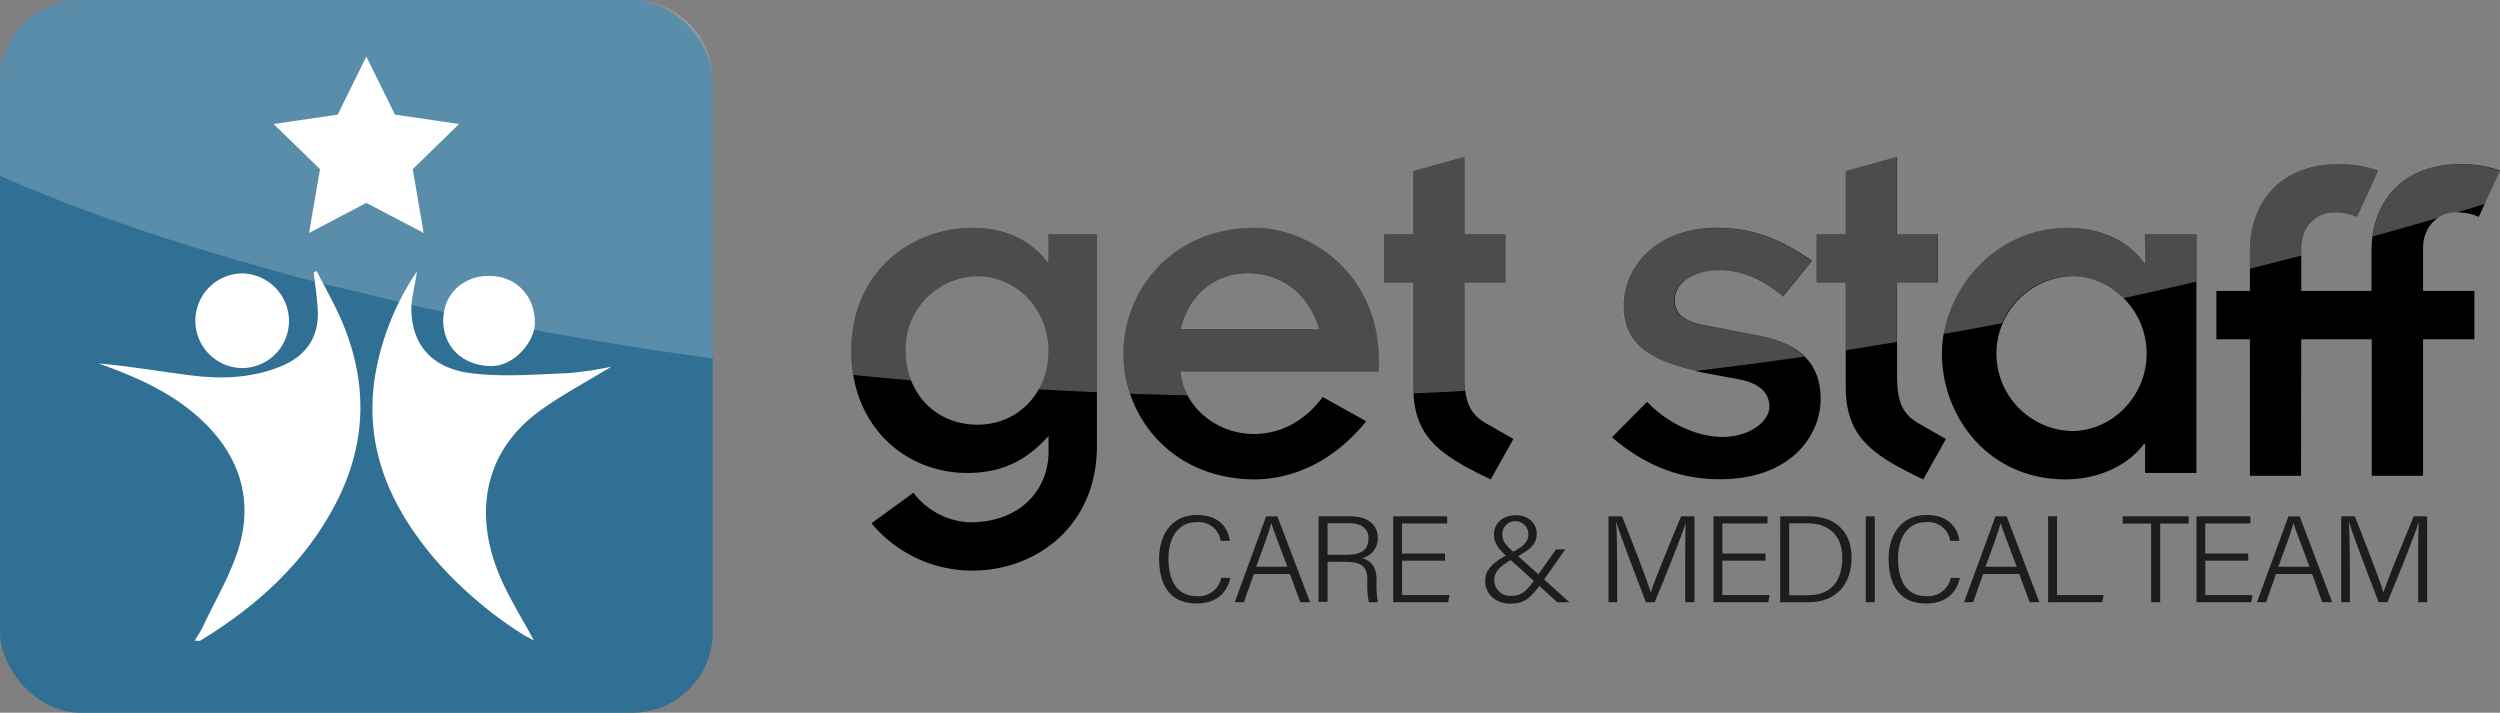 <?xml version="1.0" encoding="UTF-8"?> <svg xmlns="http://www.w3.org/2000/svg" viewBox="0 0 498.45 142.11"><rect x="0" y="0" width="498.45" height="142.11" fill="#808080" stroke="none"/><defs><style>.cls-1{fill:#2f7094;}.cls-2{fill:#fff;}.cls-3{opacity:0.3;}.cls-4{opacity:0.2;}.cls-5{fill:#1d1d1b;}</style></defs><g id="Ebene_2" data-name="Ebene 2"><g id="Ebene_1-2" data-name="Ebene 1"><rect class="cls-1" width="142.11" height="142.11" rx="16.07"></rect><path d="M209.06,52.31h-.19c-3.35-4.42-8.46-6.88-14.85-6.88-12.69,0-24.29,9-24.29,24.58,0,15,10.81,24.29,23.11,24.29,7,0,11.89-2.55,16.22-7.37v3.14c0,7.28-5.31,14.07-15.73,14.07a14.84,14.84,0,0,1-11.21-5.9l-8.36,6.09a26.14,26.14,0,0,0,20.06,9.44c12.88,0,24.88-9,24.88-24.78V46.71h-9.64ZM194.9,84.67c-8.65,0-14.36-6.59-14.36-14.85A14.53,14.53,0,0,1,194.9,55.07c7.77,0,14.16,6.59,14.16,14.84s-5.9,14.76-14.16,14.76m55.36-39.24C233.64,45.43,224,57.92,224,70.51s9.63,25.07,26.25,25.07c8.56-.1,16.42-4.42,22.13-11.6l-8.66-4.82c-3.54,4.72-8.26,7.37-13.76,7.37-7.18,0-14-5.21-14.56-12.49h39.53V72.18c0-18.59-14.75-26.75-24.68-26.75M235.41,65.59c1.68-7.08,7-11.12,13.48-11.12S260.78,58.31,263,65.59ZM292,75.13c0,5.11,1.18,7.47,4.23,9.24l5.51,3.15-4.52,8.06c-10.53-5-15.44-8.65-15.44-18.58V56.35h-5.8V46.71h5.8V34.12L292,31.27V46.71h8.17v9.64H292V75.13m58.41-8.26c8.46,1.57,12.59,5.6,12.59,12.68s-5.7,16-20.16,16c-8.06,0-15-2.85-21.44-8.36l7-7.08c3.63,3.93,9.63,7,14.94,7,5.9,0,9.44-3.34,9.44-6,0-3.14-2.46-4.81-6.19-5.5l-5.8-1.08c-13.38-2.46-17.11-6.79-17.11-13.57,0-8.07,6.78-15.54,18.68-15.54,6.59,0,12.39,2,18.88,6.59l-5.8,7.18c-5-4.23-9.44-5.31-12.79-5.31-4.42,0-8.75,2.16-8.75,6,0,2.86,2.26,4.33,6.2,5l10.32,2m27.83,8.26c0,5.11,1.18,7.47,4.23,9.24l5.5,3.15-4.52,8.06C372.88,90.57,368,86.93,368,77V56.35h-5.8V46.71H368V34.12l10.23-2.85V46.71h8.16v9.64h-8.16V75.13m49.46-22.62h-.2c-2.65-4-8.06-7.08-15.14-7.08-15.44,0-25.17,13.37-25.17,25.07,0,12.3,9,25.08,24.68,25.08,6.49,0,12.39-2.75,15.63-7.08h.2v5.8h10.23V46.71H427.65ZM413.1,85.94a15.44,15.44,0,0,1,0-30.87C421.16,55.07,428,62,428,70.5s-6.88,15.44-14.94,15.44m45.72,8.93H448.59V67.64h-6.68V58h6.68V49.94c0-8.85,5.41-17.21,17.7-17.21A23,23,0,0,1,474.16,34l-4.23,9.24a10.56,10.56,0,0,0-4.52-.89c-4.13,0-6.59,3.45-6.59,7V58h7.38v9.64h-7.38Zm7.38-27.23V58h6.68V49.94c0-8.85,5.41-17.21,17.7-17.21A23,23,0,0,1,498.45,34l-4.23,9.24a10.59,10.59,0,0,0-4.52-.89c-4.13,0-6.59,3.45-6.59,7V58h10.23v9.64H483.11V94.87H472.88V67.64H466.2Z"></path><polygon class="cls-2" points="73.04 11.28 78.76 22.86 91.53 24.72 82.29 33.73 84.47 46.45 73.04 40.45 61.62 46.45 63.8 33.73 54.55 24.72 67.33 22.86 73.04 11.28"></polygon><g class="cls-3"><path class="cls-2" d="M235.41,74h39.53V72.17c0-18.58-14.75-26.74-24.68-26.74C233.64,45.43,224,57.92,224,70.5a25.13,25.13,0,0,0,1.33,8q5.7.2,11.45.31A12.48,12.48,0,0,1,235.41,74Zm13.48-19.57c6.49,0,11.89,3.84,14.06,11.12H235.41C237.09,58.51,242.4,54.47,248.89,54.47Z"></path><path class="cls-2" d="M473.08,47.14q7-1.92,13.11-3.74a6.37,6.37,0,0,1,3.51-1h0l5.72-1.72,3-6.63a23,23,0,0,0-7.87-1.28C479.59,32.73,474.12,39.41,473.08,47.14Z"></path><path class="cls-2" d="M180.54,69.82A14.53,14.53,0,0,1,194.9,55.07c7.77,0,14.16,6.59,14.16,14.84a15.47,15.47,0,0,1-2,7.71q5.79.33,11.64.58V46.71h-9.64v5.6h-.19c-3.35-4.42-8.46-6.88-14.85-6.88-12.69,0-24.29,9-24.29,24.58a28.86,28.86,0,0,0,.4,4.74c3.82.38,7.66.75,11.53,1.08A16.39,16.39,0,0,1,180.54,69.82Z"></path><path class="cls-2" d="M292,75.13V56.34h8.17V46.71H292V31.27l-10.22,2.85V46.71h-5.8v9.63h5.8V77c0,.5,0,1,0,1.43,3.47-.14,6.91-.31,10.35-.5A23.22,23.22,0,0,1,292,75.13Z"></path><path class="cls-2" d="M466.29,32.73c-12.29,0-17.7,8.36-17.7,17.21v3.62q5.27-1.31,10.23-2.59V49.35c0-3.54,2.46-7,6.59-7a10.56,10.56,0,0,1,4.52.89L474.16,34A23,23,0,0,0,466.29,32.73Z"></path><path class="cls-2" d="M350.36,66.87,340,64.9c-3.94-.69-6.2-2.17-6.2-5,0-3.83,4.33-6,8.75-6,3.35,0,7.77,1.09,12.79,5.32l5.8-7.18c-6.49-4.62-12.29-6.59-18.88-6.59-11.9,0-18.68,7.47-18.68,15.54,0,6.26,3.2,10.42,14.2,13q11.15-1.31,21.91-2.88C357.64,69,354.53,67.64,350.36,66.87Z"></path><path class="cls-2" d="M427.65,52.51h-.2c-2.65-4-8.06-7.08-15.14-7.08-13.73,0-22.93,10.57-24.8,21.14q5.92-1,11.68-2.15a15.21,15.21,0,0,1,13.91-9.35,14.68,14.68,0,0,1,10.35,4.37c4.94-1.09,9.76-2.18,14.43-3.28V46.71H427.65Z"></path><path class="cls-2" d="M378.19,68.18V56.34h8.16V46.71h-8.16V31.27L368,34.12V46.71h-5.8v9.63H368V69.82C371.41,69.29,374.81,68.74,378.19,68.18Z"></path></g><g class="cls-4"><path class="cls-2" d="M142.11,16.07A16.08,16.08,0,0,0,126,0h-110A16.08,16.08,0,0,0,0,16.07v19c8.66,3.8,18.25,7.48,28.66,11l4.47,1.47c2.51.81,5.07,1.62,7.67,2.41l4.13,1.24,2,.59L57,54.64q3.28.88,6.63,1.74L82.11,60.8c18.67,4.17,38.77,7.78,60,10.66Z"></path></g><path class="cls-5" d="M245.3,115.23c-.58,2.67-2.48,5.09-6.75,5.09-5.37,0-7.44-3.77-7.44-9,0-4.39,2.27-8.64,7.55-8.64,4.06,0,6.12,2.19,6.56,5.16h-1.84a4.4,4.4,0,0,0-4.78-3.73c-3.93,0-5.63,3.42-5.63,7.23s1.3,7.52,5.64,7.52a4.59,4.59,0,0,0,4.88-3.65Z"></path><path class="cls-5" d="M250,114.44l-2,5.63h-1.82c1.71-4.63,4.35-11.87,6.27-17.13h2.23l6.52,17.13h-1.95l-2.06-5.63Zm6.68-1.45c-1.75-4.75-2.83-7.34-3.17-8.62h-.05c-.55,2.06-1.58,4.69-3,8.62Z"></path><path class="cls-5" d="M264.69,112v8H262.9V102.94h6.3c3.25,0,5.5,1.46,5.5,4.34a4,4,0,0,1-3.15,4c2,.54,2.91,2,2.91,4.38v.26a20,20,0,0,0,.26,4.15h-1.8a17,17,0,0,1-.3-4.1v-.3c0-2.6-1-3.65-4.37-3.65Zm0-1.39h3.7c2.69,0,4.45-.71,4.45-3.3,0-1.92-1.38-3-3.89-3h-4.26Z"></path><path class="cls-5" d="M288.12,111.78h-8.57v6.86H289l-.27,1.43H277.78V102.94h10.76v1.43h-9v6h8.57Z"></path><path class="cls-5" d="M312.09,109.53,307.54,116c-2.45,3.39-3.66,4.35-6.43,4.35-3,0-5-2-5-4.54,0-2.22,1.59-3.76,4.75-5.36,3-1.53,3.87-2.4,3.87-4a2.6,2.6,0,0,0-5.2.12c0,1.22.63,2.08,2.26,3.51l11.13,10H310.5l-10.15-9.2c-1.58-1.45-2.49-2.62-2.49-4.29,0-2,1.49-3.86,4.37-3.86,2.55,0,4.16,1.64,4.16,3.69,0,2.21-1.47,3.28-4.46,4.87s-4,2.72-4,4.4a3.13,3.13,0,0,0,3.3,3.12c2.4,0,3.38-1.29,5-3.6l4-5.67Z"></path><path class="cls-5" d="M336,112.44c0-3.25,0-6.45.11-8.21h0c-.91,2.9-4.15,10.9-6.2,15.84h-1.75c-1.56-4.12-4.89-12.67-5.86-15.87h-.07c.14,2,.2,5.84.2,8.78v7.09h-1.73V102.94h2.71c2.18,5.46,5,12.82,5.71,15.09h.05c.36-1.43,3.71-9.6,6-15.09h2.67v17.13H336Z"></path><path class="cls-5" d="M352,111.78H343.4v6.86h9.42l-.26,1.43H341.64V102.94H352.4v1.43h-9v6H352Z"></path><path class="cls-5" d="M354.94,102.94h6c4.39,0,8.23,2.62,8.23,8.14s-3.15,9-8.61,9h-5.63Zm1.79,15.74h3.72c4.65,0,6.86-2.81,6.86-7.53,0-4.54-2.91-6.81-6.83-6.81h-3.75Z"></path><path class="cls-5" d="M373.79,102.94v17.13H372V102.94Z"></path><path class="cls-5" d="M390.75,115.23c-.58,2.67-2.47,5.09-6.75,5.09-5.36,0-7.44-3.77-7.44-9,0-4.39,2.27-8.64,7.56-8.64,4.05,0,6.12,2.19,6.55,5.16h-1.84a4.4,4.4,0,0,0-4.78-3.73c-3.93,0-5.62,3.42-5.62,7.23s1.29,7.52,5.63,7.52a4.59,4.59,0,0,0,4.88-3.65Z"></path><path class="cls-5" d="M395.41,114.44l-2,5.63h-1.82c1.72-4.63,4.35-11.87,6.27-17.13h2.23l6.52,17.13h-1.95l-2.06-5.63Zm6.68-1.45c-1.75-4.75-2.83-7.34-3.17-8.62h-.05c-.55,2.06-1.57,4.69-3,8.62Z"></path><path class="cls-5" d="M408.35,102.94h1.78v15.7h9.31l-.3,1.43H408.35Z"></path><path class="cls-5" d="M428.89,104.39h-5.66v-1.45h13.15v1.45H430.7v15.68h-1.81Z"></path><path class="cls-5" d="M448.27,111.78h-8.58v6.86h9.42l-.26,1.43H437.93V102.94h10.75v1.43h-9v6h8.58Z"></path><path class="cls-5" d="M453.8,114.44l-2,5.63H450c1.71-4.63,4.35-11.87,6.27-17.13h2.23L465,120.07h-2L461,114.44Zm6.68-1.45c-1.75-4.75-2.83-7.34-3.17-8.62h-.06c-.54,2.06-1.57,4.69-3,8.62Z"></path><path class="cls-5" d="M482.14,112.44c0-3.25,0-6.45.11-8.21h-.05c-.91,2.9-4.15,10.9-6.2,15.84h-1.75c-1.56-4.12-4.89-12.67-5.86-15.87h-.07c.14,2,.2,5.84.2,8.78v7.09h-1.73V102.94h2.71c2.18,5.46,5,12.82,5.71,15.09h.05c.36-1.43,3.71-9.6,6-15.09h2.67v17.13h-1.78Z"></path><path class="cls-2" d="M62.55,54.32c.28,2.53.69,5,.81,7.58.27,5.56-2.55,9.22-7.55,11.22-5.66,2.26-11.61,2.49-17.56,1.75C32.1,74.11,26,73,19.67,72.47c1.31.48,2.63.94,3.92,1.45,7.16,2.83,13.8,6.37,19,12.31,5.7,6.54,7.43,14.18,5.25,22.18-1.59,5.81-4.89,11.15-7.46,16.69-.4.86-1,1.63-1.57,2.63.6,0,.94.11,1.13,0,11.26-6.88,20.83-15.46,27-27.33,6.37-12.23,6.43-24.68.86-37.2-1.4-3.13-3.12-6.11-4.69-9.16Z"></path><path class="cls-2" d="M106.46,127.71c-2.29-4.24-4.63-8-6.44-12-5.62-12.48-4-25.41,7.69-33.86,4.54-3.26,9.53-5.9,14.15-8.73a72,72,0,0,1-8.57,1.28c-6.49.24-13.08.82-19.46,0-7.68-1-11.54-5.55-11.81-12.3-.09-2.4.65-4.83,1.12-8a52.74,52.74,0,0,0-8.41,21.16c-2.11,14,3,25.54,11.79,36a79.91,79.91,0,0,0,17.7,15.22C104.85,126.86,105.52,127.19,106.46,127.71Z"></path><path class="cls-2" d="M57.62,63.83a9.53,9.53,0,0,0-9.23-9.32,9.44,9.44,0,0,0,0,18.88A9.4,9.4,0,0,0,57.62,63.83Z"></path><path class="cls-2" d="M97.51,55c-5.28,0-9.11,3.69-9.15,8.83,0,5.33,3.79,8.91,9.18,9.16,5.12.25,9.07-5.11,9.11-8.46C106.73,59,102.9,55,97.51,55Z"></path></g></g></svg> 